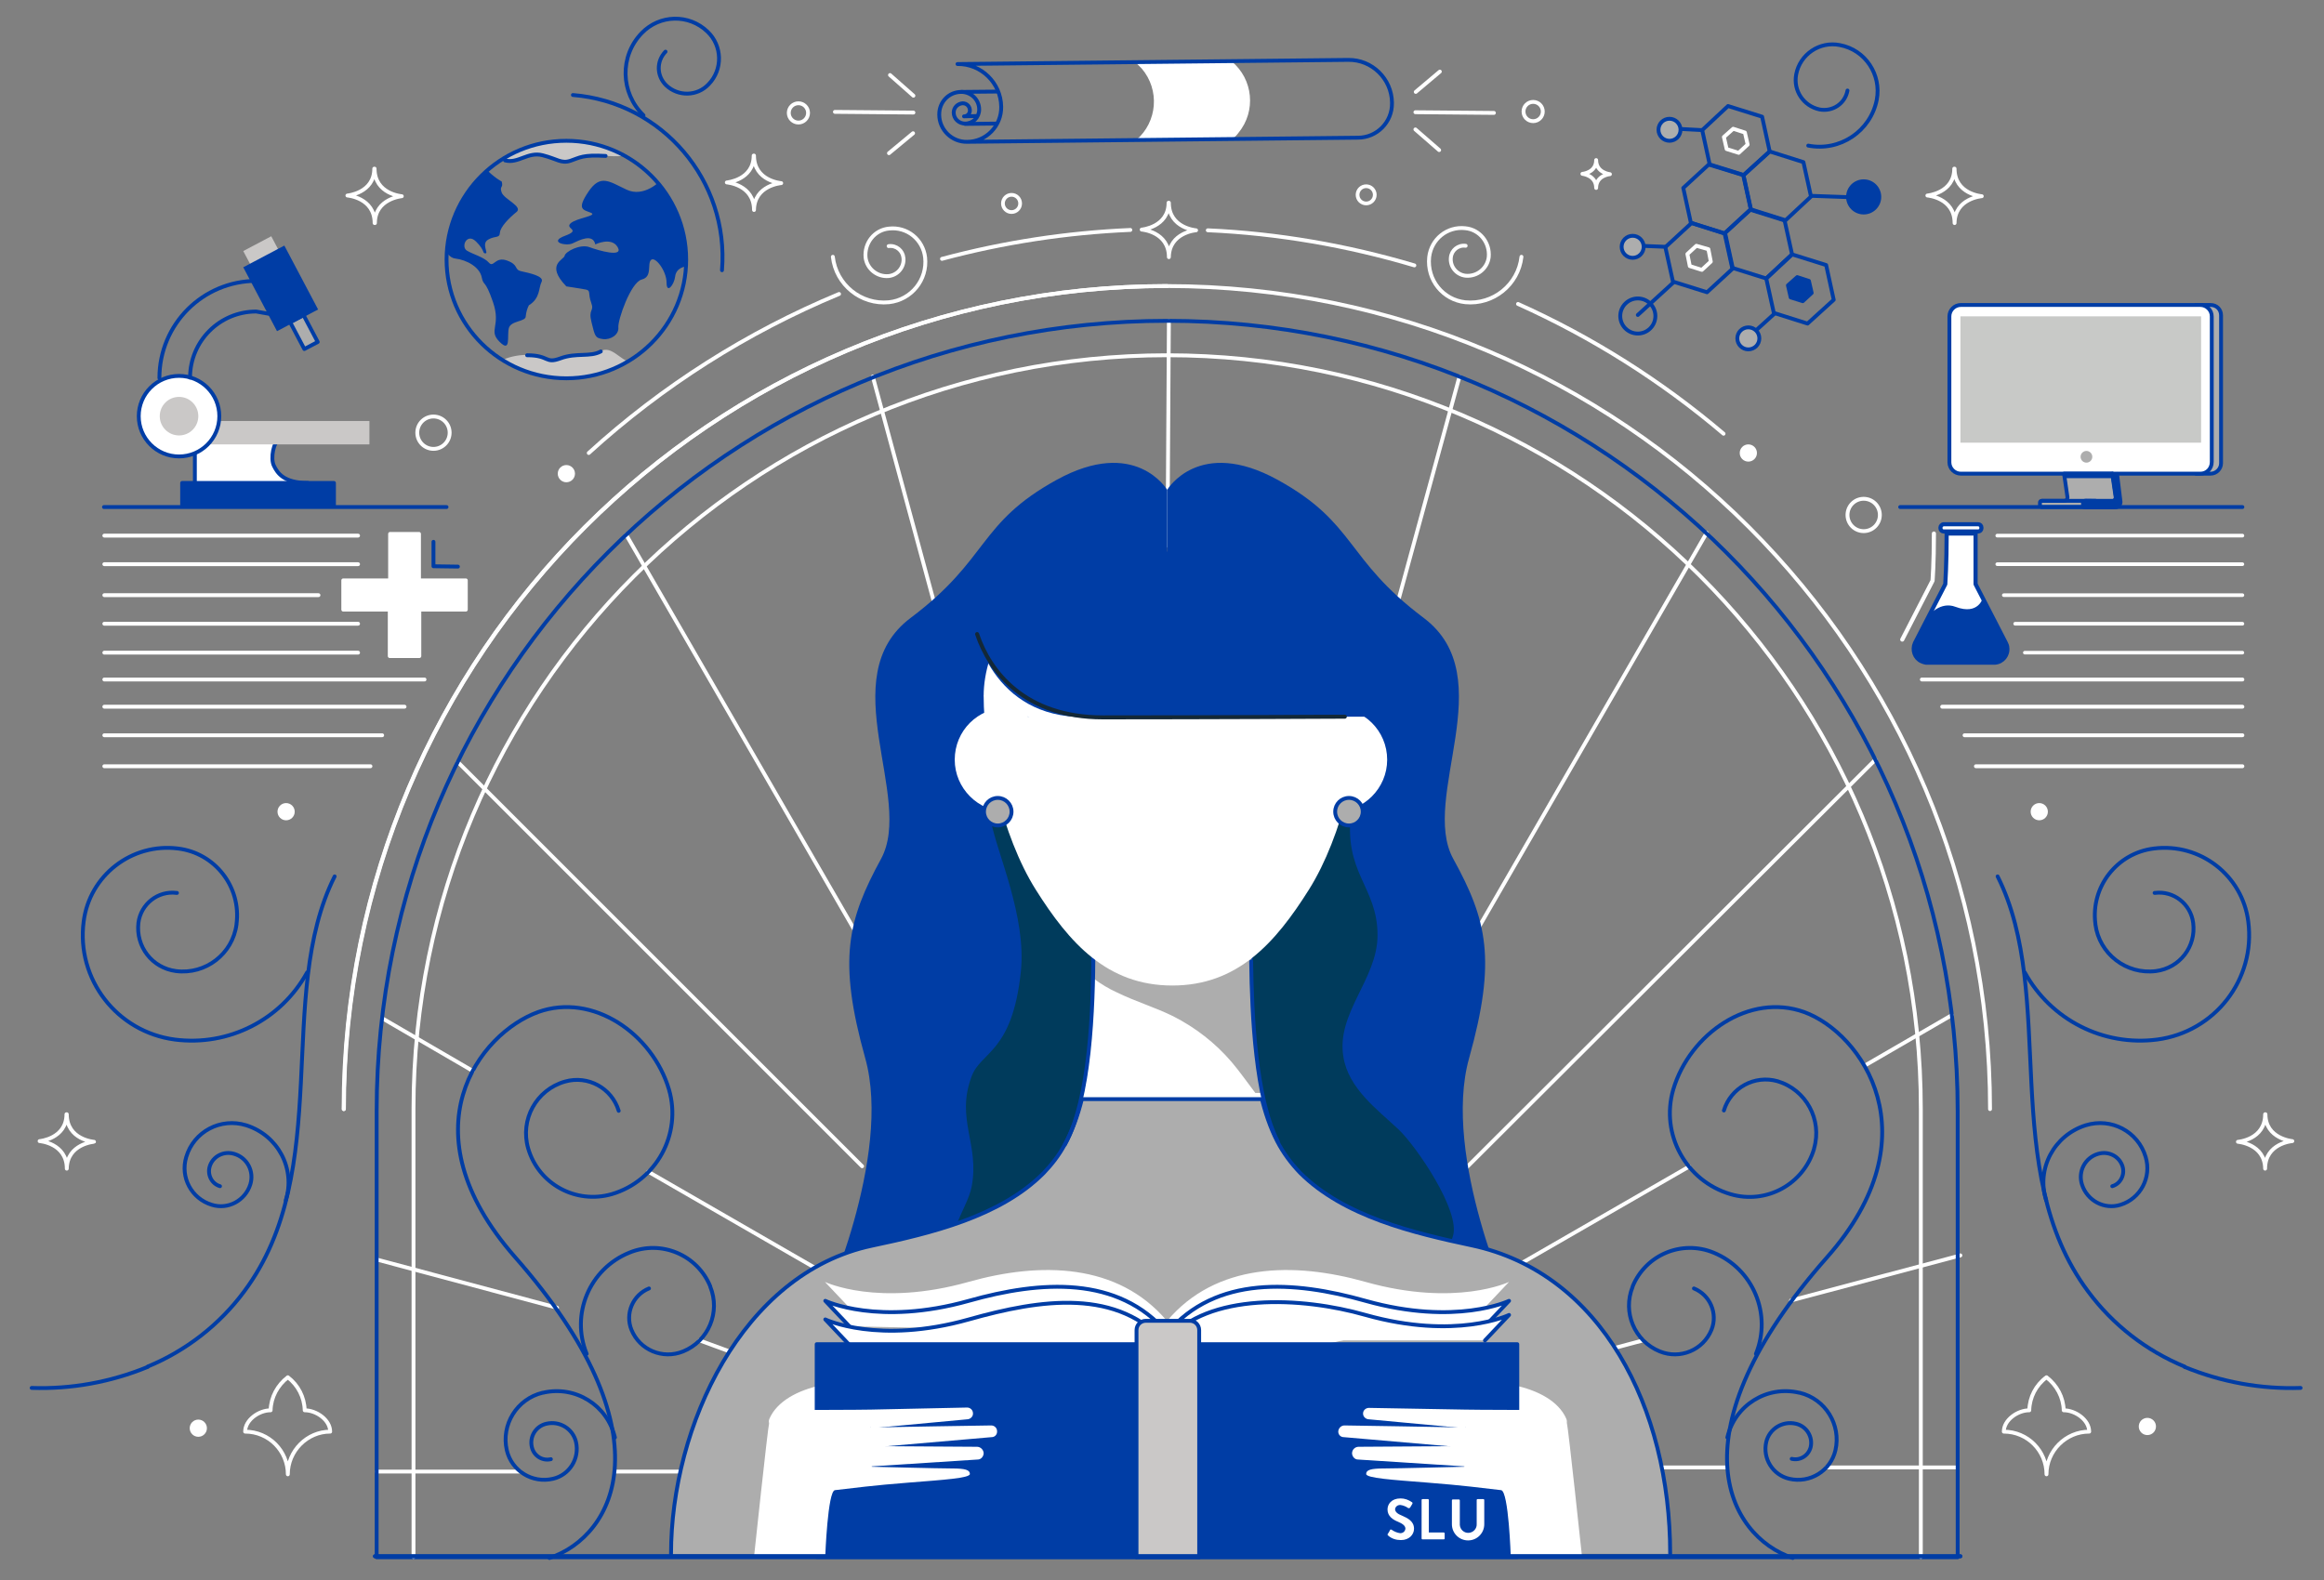 <?xml version="1.0" encoding="utf-8"?>
<!-- Generator: Adobe Illustrator 23.1.0, SVG Export Plug-In . SVG Version: 6.00 Build 0)  -->
<svg version="1.1" id="Layer_1" xmlns="http://www.w3.org/2000/svg" xmlns:xlink="http://www.w3.org/1999/xlink" x="0px" y="0px"
	 viewBox="0 0 675 459" style="enable-background:new 0 0 675 459;" xml:space="preserve">
<rect x="0" y="0" width="675" height="459" fill="#808080" stroke="none"/>
<style type="text/css">
	.st0{fill:none;stroke:#FFFFFF;stroke-width:1.12;stroke-linecap:round;stroke-linejoin:round;}
	.st1{fill:none;stroke:#003DA5;stroke-width:1.12;stroke-linecap:round;stroke-linejoin:round;}
	.st2{fill:#003DA5;}
	.st3{fill:#003B5C;}
	.st4{fill:#ADADAD;stroke:#003DA5;stroke-width:1.12;stroke-linecap:round;stroke-linejoin:round;}
	.st5{fill:#FFFFFF;}
	.st6{fill:#ADADAD;}
	.st7{fill:none;stroke:#132837;stroke-width:1.16;stroke-linecap:round;stroke-linejoin:round;}
	.st8{clip-path:url(#SVGID_2_);}
	.st9{fill:#CAC8C7;}
	.st10{fill:#8DC449;}
	.st11{fill:none;stroke:#FFFFFF;stroke-width:1.08;stroke-miterlimit:10;}
	.st12{fill:#FFFFFF;stroke:#003DA5;stroke-width:1.12;stroke-linecap:round;stroke-linejoin:round;}
	.st13{fill:#003DA5;stroke:#003DA5;stroke-width:1.12;stroke-linecap:round;stroke-linejoin:round;}
	.st14{fill:#C8C9C7;}
	.st15{fill:none;stroke:#FFFFFF;stroke-width:1.06;stroke-linecap:round;stroke-linejoin:round;}
	.st16{fill:none;stroke:#FFFFFF;stroke-width:1.05;stroke-linecap:round;stroke-linejoin:round;}
	.st17{fill:none;stroke:#FFFFFF;stroke-width:1.03;stroke-linecap:round;stroke-linejoin:round;}
	.st18{fill:#FFFFFF;stroke:#003DA5;stroke-width:1.2;stroke-linecap:round;stroke-linejoin:round;}
	.st19{fill:none;stroke:#FFFFFF;stroke-width:1.2;stroke-linecap:round;stroke-linejoin:round;}
	.st20{fill:#CAC8C7;stroke:#003DA5;stroke-width:1.12;stroke-linecap:round;stroke-linejoin:round;}
</style>
<title>20.024 Whole Person Website Art</title>
<line class="st0" x1="339.1" y1="158.5" x2="339.5" y2="93.2"/>
<line class="st0" x1="253.5" y1="109.4" x2="275.3" y2="189.8"/>
<line class="st0" x1="181.9" y1="155.4" x2="260.8" y2="292"/>
<line class="st0" x1="133" y1="221.4" x2="250.4" y2="338.8"/>
<line class="st0" x1="188.3" y1="340.4" x2="246.4" y2="373.9"/>
<line class="st0" x1="111" y1="295.8" x2="137.3" y2="311.1"/>
<line class="st0" x1="109.8" y1="366" x2="161.8" y2="379.9"/>
<line class="st0" x1="178.7" y1="427.5" x2="208.8" y2="427.5"/>
<line class="st0" x1="109.4" y1="427.5" x2="151" y2="427.5"/>
<line class="st0" x1="501.4" y1="426.3" x2="473" y2="426.3"/>
<line class="st0" x1="568.6" y1="426.3" x2="530.5" y2="426.3"/>
<line class="st0" x1="477.2" y1="389.4" x2="459.1" y2="394.2"/>
<line class="st0" x1="569.4" y1="364.7" x2="520.2" y2="377.8"/>
<line class="st0" x1="490.6" y1="338.9" x2="432.3" y2="372.5"/>
<line class="st0" x1="566.9" y1="294.9" x2="541.9" y2="309.4"/>
<line class="st0" x1="544.7" y1="220.7" x2="416.1" y2="349"/>
<line class="st0" x1="495.7" y1="154.8" x2="416.1" y2="292.6"/>
<line class="st0" x1="423.9" y1="109.4" x2="400.4" y2="195.4"/>
<line class="st0" x1="203.2" y1="389.4" x2="219.5" y2="395.4"/>
<path class="st1" d="M339,93.2L339,93.2c126.8,0,229.6,102.8,229.6,229.6v129.6l0,0H109.4l0,0V322.7
	C109.4,195.9,212.2,93.2,339,93.2C339,93.2,339,93.2,339,93.2z"/>
<path class="st0" d="M557.9,452.3V322.1c0-120.9-98-218.9-218.9-218.9l0,0c-120.9,0-218.9,98-218.9,218.9v130.2"/>
<path class="st1" d="M159.6,452.6c19.1-6.4,34.9-36.4-10-87.4c-32.4-36.9-10.2-65.1,6.7-71.2c15.9-5.7,33.2,6.3,38,22.5
	c3.8,13-3.7,26.6-16.6,30.4c0,0,0,0,0,0c-10.4,3-21.3-2.9-24.3-13.3c0,0,0,0,0,0c-2.4-8.3,2.3-17,10.7-19.4c0,0,0,0,0,0
	c6.7-1.9,13.6,1.9,15.6,8.5"/>
<path class="st1" d="M170.4,393.3c-4.7-11.5,0.8-24.7,12.4-29.4c9.2-3.8,19.7,0.6,23.5,9.8c0,0,0,0,0,0.1c3,7.4-0.5,15.8-7.9,18.8
	c0,0,0,0,0,0c-5.9,2.4-12.6-0.4-15-6.3c0,0,0,0,0,0c-1.9-4.7,0.4-10.1,5.1-12"/>
<path class="st1" d="M178.6,417.6c-2.2-9.4-11.5-15.2-20.9-13c0,0-0.1,0-0.1,0c-7.5,1.8-12.1,9.3-10.4,16.7c0,0,0,0,0,0
	c1.4,6,7.4,9.7,13.4,8.3c4.8-1.1,7.8-5.9,6.7-10.7c-0.9-3.8-4.7-6.2-8.6-5.3c0,0,0,0,0,0c-3.1,0.7-5,3.8-4.2,6.9c0,0,0,0,0,0
	c0.6,2.4,3,4,5.5,3.4c0,0,0,0,0,0"/>
<path class="st1" d="M520.7,452.6c-19.1-6.4-35-36.5,10-87.4c31.1-35.2,10.1-65.1-6.7-71.2c-15.9-5.7-33.2,6.3-38,22.5
	c-3.8,13,3.7,26.6,16.6,30.4c0,0,0,0,0,0c10.4,3.1,21.3-2.9,24.3-13.2c0,0,0,0,0-0.1c2.4-8.3-2.3-17-10.6-19.5c0,0,0,0,0,0
	c-6.7-1.9-13.6,1.9-15.6,8.5"/>
<path class="st1" d="M510,393.3c4.7-11.5-0.8-24.7-12.3-29.4c-9.2-3.8-19.7,0.6-23.5,9.8c0,0,0,0,0,0.1c-3,7.4,0.5,15.8,7.9,18.8
	c0,0,0,0,0,0c5.9,2.4,12.6-0.4,15-6.3c1.9-4.7-0.4-10.1-5.1-12"/>
<path class="st1" d="M501.7,417.6c2.2-9.4,11.5-15.2,20.9-13c0,0,0.1,0,0.1,0c7.5,1.8,12.1,9.3,10.4,16.7c0,0,0,0,0,0
	c-1.4,6-7.4,9.7-13.4,8.3c-4.8-1.1-7.8-5.9-6.7-10.7c0.9-3.8,4.7-6.2,8.6-5.3c3.1,0.7,5,3.8,4.3,6.8c0,0,0,0,0,0
	c-0.6,2.4-3,4-5.5,3.4c0,0,0,0,0,0"/>
<path class="st2" d="M339,142.3c0,0-9.2-15.5-32.1-2.9s-19.5,22.9-42.4,40.1s1.1,52.2-8.6,70s-12.6,29.3-4.6,57.9
	s-12.6,73.4-12.6,73.4l100.3-1.8V142.3z"/>
<path class="st2" d="M339,142.3c0,0,9.2-15.5,32.1-2.9s19.5,22.9,42.4,40.1s-1.2,52.2,8.6,70s12.6,29.3,4.6,57.9
	s12.6,73.4,12.6,73.4L339,379.1V142.3z"/>
<path class="st3" d="M303.7,184.3c-13.4,16.8-19.4,34.2-15.9,54.1c1.7,9.3,10.4,27.8,8.7,43.9c-2.5,23.6-11.6,23.1-14.3,30.4
	c-4.7,12.6,2.4,19.6,0,32.1c-1.3,6.7-9.7,16.4-2.2,19.8c8.3,3.7,19.6-5.8,28.4-5.6c29.9,0.8,86.3-27.8,82.1,1.8
	c-1.3,9.1,20.5,32.6,31.5-1.7c2.3-7.2-10.7-26.2-15.8-31c-6.3-5.9-14.5-11.9-16-21c-2.2-12.8,9.9-22.6,9.9-35.4
	c0-14.4-10.1-17.9-7.6-36.4s-5.3-32.3-14.5-35.8S303.7,184.3,303.7,184.3z"/>
<path class="st4" d="M485.1,451.4c0-42.4-20-81.6-57.6-89.6c-16.9-3.6-37.2-8.4-49.9-21.1c-2.6-2.7-4.9-5.8-6.6-9.1
	c-8.3-16.1-7.7-39.6-7.7-59h-45.8c0,19.8,0.6,43.9-8.3,60c-1.6,3-3.7,5.7-6.1,8.2c-12.6,12.7-32.9,17.5-49.9,21.1
	c-37.6,8-58.3,52.4-58.3,89.6"/>
<path class="st5" d="M277.3,220.7c0,8.3,6.8,15.1,15.1,15.1c0,0,0,0,0,0v-30.2C284,205.6,277.3,212.3,277.3,220.7
	C277.3,220.7,277.3,220.7,277.3,220.7z"/>
<path class="st5" d="M402.9,220.7c0,8.3-6.8,15.1-15.1,15.1v-30.2C396.1,205.6,402.9,212.3,402.9,220.7z"/>
<path class="st5" d="M366.6,319.3h-52.3c2.5-10.3,3.1-22,3.3-33.2c0-1,0-2,0-3c0-3.6,0-7.2,0-10.6h45.8c0,3.1,0,6.3,0,9.5v2.5
	c0,0.7,0,1.4,0,2c0,0.1,0,0.3,0,0.5c0,1.7,0,3.4,0.1,5.1v0.1c0,0.8,0,1.6,0.1,2.5s0.1,1.7,0.1,2.5s0.1,1.6,0.1,2.5l0.1,1
	c0.1,1.4,0.2,2.8,0.4,4.2l0,0c0.3,2.5,0.6,5,1,7.4c0.1,0.8,0.3,1.6,0.4,2.4C365.9,316.2,366.3,317.7,366.6,319.3z"/>
<path class="st6" d="M366.6,317.5h-2c-2.3-3-4.5-6.2-6.9-9c-4.7-5.5-10.5-10-17-13.3c-5.3-2.6-11-4.3-16.3-6.9
	c-2.4-1.1-4.6-2.4-6.7-4v-3c0-3.6,0-7.2,0-10.6h45.8c0,3.1,0,6.3,0,9.5v2.5c0,0.7,0,1.4,0,2c0,0.1,0,0.3,0,0.5c0,1.7,0,3.4,0.1,5.1
	v0.1c0,0.8,0,1.7,0.1,2.5s0.1,1.7,0.1,2.5s0.1,1.6,0.1,2.5l0.1,1c0.1,1.4,0.2,2.8,0.4,4.2l0,0c0.2,2.5,0.5,5,1,7.4
	c0.1,0.8,0.3,1.6,0.4,2.4C365.9,314.4,366.3,316,366.6,317.5z"/>
<path class="st1" d="M317.6,275.8c-0.1,17.3-0.9,43.3-8.3,56.7"/>
<path class="st1" d="M371.1,331.5c-6.4-12.4-7.5-36.3-7.7-52.2"/>
<path class="st5" d="M395.3,202.2c0,16-5.3,40.6-15.1,56.2s-20.8,27.9-39.7,27.9s-29.9-12.3-39.7-27.9s-15.1-40.2-15.1-56.2
	l54.8-37.4L395.3,202.2z"/>
<polygon class="st2" points="384.8,167.5 298.5,163.3 298.5,208.2 399.2,208.2 "/>
<path class="st5" d="M285.7,202.2c0-14.1,9.9-29.6,22-36.4c15,0.5,27.6,0,27.6,0l1.4,60.2L285.7,202.2z"/>
<path class="st2" d="M282.1,175.1c0,9.9,6.9,33.2,32.5,33.2s66.2-0.2,66.2-0.2l-50.5-57.8L282.1,175.1z"/>
<circle class="st4" cx="289.8" cy="235.8" r="4"/>
<circle class="st4" cx="391.8" cy="235.8" r="4"/>
<path class="st7" d="M283.8,184.2c3.6,10.8,13.8,24.2,36.5,24.2c30,0,70.3-0.2,70.3-0.2"/>
<line class="st1" x1="366.6" y1="319.3" x2="314.3" y2="319.3"/>
<path class="st0" d="M578,322.2c0-132-107-239.1-239.1-239.1l0,0c-132,0-239.1,107-239.1,239.1"/>
<path class="st0" d="M339,83.1c-132,0-239.1,107-239.1,239.1"/>
<path class="st0" d="M243.7,85.4c-26.7,11.1-51.3,26.7-72.7,46.2"/>
<path class="st0" d="M328.3,66.8c-18.5,0.8-36.8,3.6-54.7,8.4"/>
<path class="st0" d="M410.8,77.1c-19.5-5.8-39.7-9.3-60-10.2"/>
<path class="st0" d="M500.6,126c-18-15.3-38.1-28-59.7-37.7"/>
<path class="st0" d="M83.6,428.3c0-6.8-5.5-12.4-12.4-12.4c0,0,0,0,0,0l0,0c0-3.4,4-6.2,7.4-6.2c0.1-3.8,2-7.3,5-9.6
	c3,2.3,4.8,5.8,4.9,9.6l0,0c3.4,0,7.4,2.8,7.4,6.2l0,0C89.2,415.9,83.6,421.5,83.6,428.3L83.6,428.3"/>
<path class="st0" d="M241.9,74.6c0.9,8.1,8.2,14,16.3,13.2c6.5-0.7,11.2-6.5,10.5-13c0,0,0,0,0,0c-0.6-5.2-5.2-9-10.5-8.4
	c-4.2,0.4-7.2,4.2-6.8,8.4c0.4,3.3,3.4,5.7,6.7,5.4c2.7-0.3,4.6-2.7,4.3-5.3c0,0,0,0,0,0c-0.2-2.1-2.1-3.7-4.3-3.4"/>
<path class="st0" d="M441.9,74.6c-0.9,8.1-8.2,14-16.3,13.2c-6.5-0.7-11.2-6.5-10.5-13.1c0,0,0,0,0,0c0.6-5.2,5.2-9,10.5-8.4
	c4.2,0.4,7.2,4.2,6.8,8.4c-0.4,3.3-3.4,5.7-6.7,5.4c-2.7-0.3-4.6-2.7-4.3-5.3c0,0,0,0,0,0c0.2-2.1,2.1-3.7,4.3-3.4"/>
<circle class="st0" cx="125.9" cy="125.7" r="4.7"/>
<circle class="st0" cx="541.3" cy="149.6" r="4.7"/>
<g>
	<defs>
		<ellipse id="SVGID_1_" cx="164.5" cy="75.4" rx="34.8" ry="34.5"/>
	</defs>
	<clipPath id="SVGID_2_">
		<use xlink:href="#SVGID_1_"  style="overflow:visible;"/>
	</clipPath>
	<g class="st8">
		<path class="st9" d="M143,106.4c0,0,3.5-3.3,10.1-3.3s5.1,2.6,9.7,0.9s8.6-0.3,11.7-2s5.7,2.7,8.6,3.2s5,2.6,3.5,3.6
			s-7.9,5.4-13.8,4.2s-15.3-1.3-18.7,0.1s-5.9-0.5-7.9-2.2s-5.8,1-5.3-1.7S143,106.4,143,106.4z"/>
		<path class="st9" d="M143.5,42.6c-0.7,0.4-0.9,1.4-0.5,2.1c0.1,0.2,0.3,0.4,0.5,0.5c1,0.6,2.1,1.1,3.3,1.4c3.8,1,6.6-2.6,10.9-1.5
			s5.4,2.5,8.1,1.6s3.5-1.8,10.2-1.4s12-0.5,9-2.6s-17.2-8.7-24.9-6C152.7,39.4,152.9,36.8,143.5,42.6z"/>
		<path class="st2" d="M124.9,53.6c0,0-3.3,11.6,0,13s3.9,8.1,7.3,8.5s7.1,2.5,7.7,5.4s0.9,0.3,3.3,7.3s-1.5,8.1,1.9,11.5
			s2.1-1.8,2.7-4s4.9-1.8,4.9-3.4c0.1-1.1,0.4-2.2,0.9-3.2c3.4-2.1,2.8-5.1,3.7-6.8s-3.7-2.6-5.9-3.1s-0.6-1.8-4.1-3.1
			s-3.9,2.2-5.3,0.6s-4.6-2.4-6.4-3.5s0-5.3,2.7-2.6s1.7,3.4,2.7,3.4s-1.3-2.8,0.8-4s3.3-0.3,3.4-2s2.8-4.4,4.8-6s-3.6-3.7-4.3-5.7
			s0.6-1.2,0-3.2c0,0-1.9-0.8-5.3-4.3s-3.8-1.3-6-3.7s-6.8,1.9-9.5,0s-6.4,1.8-6.8,3.7S121.5,53.8,124.9,53.6z"/>
		<path class="st2" d="M191.8,52.5c0,0-4.7,5-9.8,2.6s-7.6-4.6-11.1,0.6s-1.5,5.2,0.7,6.1s-4.2,1.5-5.9,3.1s3.3,1.8-1.6,3.6
			s0.3,3.1,2.2,2.2s5.9-3,6.6,0.3c0,0,4.7-2.3,6.5,0.8s-5.5,1-8.2,0s-7,1.3-7.2,2.5s-5.7,2.5,0.5,8.9c0,0,4,0.6,5.6,0.9
			s0.6,1.1,1.6,3.8s-0.9,1.7,0.1,5.7s1,4.6,3.3,4.9s4.7-1.3,4.5-3.4s3.6-13.1,6.8-13.9s1.5-4.6,2.7-5.7s4.5,3.2,4.5,6.6
			s2.2,0.7,2.5-1.8s2.9-3.1,4.1-2.9s1.5,4.5,4.9,7s3.4-3.2,7.8-2.4s4.6-3.3,5.2-6.6s-0.8-12.3-1-13.3l0,0c-0.2-0.5,0.1-1.1,0.6-1.3
			c1.1-0.5,2.5-1.9-0.2-5.5c-3.9-5.1-12-7.1-17.8-4.4S191.8,52.5,191.8,52.5z"/>
		<path class="st10" d="M211.6,94.5c-0.2-2.4-3.1-1.5-4-3.4s-2.7-0.6-2.8,0.9s-1.8-1.8-4.1,2.5c0,0-2.4-0.7-1.9,2.2s0.4,3.2,2.5,3.1
			s3.1,0.6,6.1,0.7S211.9,97.6,211.6,94.5z"/>
	</g>
</g>
<ellipse class="st1" cx="164.5" cy="75.4" rx="34.8" ry="34.5"/>
<path class="st1" d="M153.1,103.2c6.6,0,5.1,2.6,9.7,0.9s8.6-0.3,11.7-2"/>
<path class="st1" d="M146.7,46.6c3.8,1,6.6-2.6,10.9-1.5s5.4,2.5,8.1,1.6s3.5-1.8,10.2-1.4"/>
<path class="st1" d="M166.4,27.6c26,2.1,45.4,24.9,43.3,50.9c0,0,0,0,0,0"/>
<circle class="st5" cx="164.5" cy="137.6" r="2.5"/>
<circle class="st5" cx="83.1" cy="235.8" r="2.5"/>
<circle class="st5" cx="57.6" cy="414.9" r="2.5"/>
<circle class="st5" cx="623.7" cy="414.4" r="2.5"/>
<circle class="st5" cx="592.3" cy="235.8" r="2.5"/>
<circle class="st11" cx="396.8" cy="56.6" r="2.5"/>
<circle class="st11" cx="293.8" cy="59.1" r="2.5"/>
<circle class="st5" cx="507.8" cy="131.6" r="2.5"/>
<line class="st1" x1="30.2" y1="147.3" x2="129.7" y2="147.3"/>
<path class="st12" d="M56.6,140.5v-12.3l24.4-0.2c-1.4,0-2.6,5.2-1.4,7.4c1,2,2.8,4.9,9.8,4.9"/>
<rect x="52.9" y="140.3" class="st13" width="44.1" height="6.8"/>
<rect x="44.3" y="122.3" class="st9" width="63" height="6.8"/>
<circle class="st12" cx="52" cy="120.9" r="11.7"/>
<rect x="86.1" y="92.1" transform="matrix(0.884 -0.467 0.467 0.884 -34.84 52.413)" class="st4" width="4.4" height="8.8"/>
<rect x="71.3" y="70.5" transform="matrix(0.884 -0.467 0.467 0.884 -25.299 43.904)" class="st9" width="9.2" height="4.9"/>
<rect x="74.8" y="73.3" transform="matrix(0.884 -0.467 0.467 0.884 -29.702 47.779)" class="st2" width="13.5" height="21"/>
<circle class="st9" cx="52" cy="120.9" r="5.6"/>
<path class="st1" d="M55.2,109.7c0-10.6,8.6-19.2,19.2-19.2l5.1,0.9l-5-9.8c-15.6,0-28.2,12.6-28.2,28.2"/>
<path class="st1" d="M186.9,33.5c-6.7-6.5-7-17.2-0.5-23.9c0,0,0,0,0,0c5.2-5.4,13.7-5.6,19.1-0.4c4.3,4.1,4.5,11,0.3,15.3
	c-3.3,3.5-8.8,3.6-12.3,0.3c0,0,0,0,0,0c-2.8-2.7-2.9-7-0.2-9.8"/>
<path class="st0" d="M567.7,64.8c0-7.4-7.9-8-7.9-8s7.8-0.7,7.8-7.8h0.1c0,7.4,7.9,8,7.9,8S567.8,57.6,567.7,64.8"/>
<path class="st0" d="M108.8,64.8c0-7.4-7.9-8-7.9-8s7.8-0.7,7.8-7.8h0.1c0,7.4,7.9,8,7.9,8s-7.8,0.7-7.8,7.8"/>
<path class="st0" d="M219,61c0-7.4-7.9-8-7.9-8s7.8-0.7,7.8-7.8h0.1c0,7.4,7.9,8,7.9,8S219.1,53.8,219,61"/>
<path class="st0" d="M594.4,428.3c0-6.8-5.5-12.4-12.4-12.4c0,0,0,0,0,0l0,0c0-3.4,4-6.2,7.4-6.2l0,0c0.1-3.8,1.9-7.3,5-9.6
	c3,2.3,4.9,5.8,5,9.6c3.4,0,7.4,2.8,7.4,6.2l0,0C600,415.9,594.4,421.5,594.4,428.3"/>
<path class="st0" d="M463.6,54.6c0-3.7-4-4.1-4-4.1s4-0.3,4-4l0,0c0,3.7,4,4.1,4,4.1S463.6,50.9,463.6,54.6"/>
<path class="st4" d="M642.1,137.6h-4.3l0,0V88.6l0,0h4.3c1.7,0,3,1.3,3,3v43C645.1,136.2,643.7,137.6,642.1,137.6z"/>
<path class="st12" d="M639.1,137.6h-69.6c-1.8,0-3.3-1.5-3.3-3.3V91.9c0-1.8,1.5-3.3,3.3-3.3h69.6c1.8,0,3.3,1.5,3.3,3.3v42.3
	C642.4,136.1,641,137.6,639.1,137.6z"/>
<rect x="569.4" y="91.9" class="st14" width="69.9" height="36.7"/>
<path class="st4" d="M605.7,145.5v1.8H593c-0.3,0-0.5-0.2-0.5-0.5V146c0-0.3,0.2-0.5,0.5-0.5h6.5c0.6,0,1-0.4,1-1l-1-6.9h14l1,6.9
	c0,0.6-0.4,1-0.9,1.1c0,0-0.1,0-0.1,0L605.7,145.5z"/>
<path class="st13" d="M613.6,137.6l1,6.9c0,0.6-0.4,1-1,1h-8.1c-0.3,0-0.5,0.2-0.5,0.5v0.9c0,0.3,0.2,0.5,0.5,0.5h8.8
	c0.9,0,1.6-0.7,1.6-1.6c0,0,0,0,0,0l-1-8.1"/>
<polygon class="st2" points="599.7,138.9 613.8,138.9 613.8,137.6 599.6,137.6 "/>
<circle class="st6" cx="606" cy="132.7" r="1.7"/>
<line class="st1" x1="593" y1="145.5" x2="608.7" y2="145.5"/>
<path class="st5" d="M357.9,40.4l-27.9,0.3l0,0c6.2-5.3,6.9-14.6,1.6-20.8c-0.6-0.6-1.2-1.2-1.8-1.8l0,0l27.9-0.3l0,0
	c6.3,5.2,7.2,14.5,2,20.8C359.2,39.3,358.6,39.9,357.9,40.4L357.9,40.4z"/>
<path class="st1" d="M280.9,41.2l113.5-1.2c5.5,0,10-4.5,9.9-10.1c0,0,0-0.1,0-0.1c-0.1-6.9-5.8-12.5-12.7-12.4c0,0,0,0,0,0
	l-113.5,1.2c6.9-0.1,12.6,5.5,12.7,12.4C290.9,36.6,286.4,41.2,280.9,41.2c-4.4,0.1-8.1-3.5-8.1-7.9c0,0,0-0.1,0-0.1
	c0-3.6,2.8-6.5,6.4-6.5c0,0,0,0,0,0c2.8,0,5.2,2.2,5.2,5.1c0,0,0,0,0,0c0,2.3-1.8,4.1-4.1,4.1c0,0,0,0,0,0c-1.8,0-3.3-1.4-3.3-3.2
	c0,0,0,0,0,0c0-1.5,1.2-2.6,2.6-2.7c1.2,0,2.1,0.9,2.1,2.1c0,0.9-0.7,1.7-1.7,1.7l3.9-0.1"/>
<line class="st1" x1="279.2" y1="26.7" x2="289.6" y2="26.6"/>
<line class="st1" x1="280.3" y1="36" x2="289.3" y2="35.9"/>
<circle class="st0" cx="231.9" cy="32.8" r="2.8"/>
<circle class="st0" cx="445.3" cy="32.4" r="2.8"/>
<line class="st0" x1="411.1" y1="32.6" x2="433.9" y2="32.8"/>
<line class="st0" x1="411.1" y1="37.6" x2="418" y2="43.6"/>
<line class="st0" x1="411.2" y1="26.7" x2="418.2" y2="20.8"/>
<line class="st0" x1="265.3" y1="32.7" x2="242.5" y2="32.5"/>
<line class="st0" x1="265.3" y1="27.8" x2="258.5" y2="21.8"/>
<line class="st0" x1="265.2" y1="38.7" x2="258.2" y2="44.5"/>
<polygon class="st1" points="506.4,50.9 514,44 511.8,33.9 501.9,30.8 494.4,37.8 496.6,47.9 "/>
<polygon class="st0" points="505,44.4 507.6,42 506.8,38.5 503.4,37.4 500.7,39.8 501.5,43.3 "/>
<polygon class="st1" points="495.8,84.9 503.3,78 501.1,67.9 491.3,64.8 483.7,71.8 485.9,81.8 "/>
<polygon class="st0" points="494.3,78.4 496.9,76 496.2,72.4 492.7,71.4 490.1,73.8 490.8,77.3 "/>
<polygon class="st1" points="518.5,64.1 526,57.1 523.8,47.1 514,44 506.4,50.9 508.6,61 "/>
<polygon class="st1" points="500.9,67.8 508.5,60.8 506.3,50.8 496.4,47.7 488.9,54.6 491.1,64.7 "/>
<polygon class="st1" points="513,80.9 520.5,73.9 518.3,63.9 508.5,60.8 500.9,67.8 503.1,77.8 "/>
<polygon class="st1" points="525,94 532.6,87.1 530.4,77 520.5,73.9 513,80.9 515.2,90.9 "/>
<polygon class="st13" points="523.6,87.5 526.2,85.1 525.4,81.6 522,80.5 519.3,82.9 520.1,86.4 "/>
<line class="st1" x1="526.3" y1="56.9" x2="537.6" y2="57.3"/>
<circle class="st2" cx="541.3" cy="57.2" r="5.1"/>
<line class="st1" x1="494.4" y1="37.8" x2="486.9" y2="37.4"/>
<circle class="st4" cx="484.9" cy="37.7" r="3.2"/>
<line class="st1" x1="483.8" y1="71.7" x2="476.3" y2="71.4"/>
<circle class="st4" cx="474.2" cy="71.7" r="3.2"/>
<line class="st1" x1="486" y1="82.1" x2="475.7" y2="91.5"/>
<circle class="st1" cx="475.7" cy="91.8" r="5.1"/>
<line class="st1" x1="515.3" y1="91.2" x2="508.9" y2="97"/>
<circle class="st4" cx="507.8" cy="98.3" r="3.2"/>
<rect x="113.3" y="155.1" class="st5" width="8.5" height="35.5"/>
<rect x="99.7" y="168.6" class="st5" width="35.5" height="8.5"/>
<polygon class="st0" points="113.3,168.6 113.3,155.1 121.7,155.1 121.7,168.6 135.3,168.6 135.3,177.1 121.8,177.1 121.8,190.6 
	113.2,190.6 113.2,177.1 99.7,177.1 99.7,168.6 "/>
<line class="st0" x1="104" y1="155.6" x2="30.3" y2="155.6"/>
<line class="st0" x1="104" y1="163.9" x2="30.3" y2="163.9"/>
<line class="st0" x1="92.5" y1="172.9" x2="30.3" y2="172.9"/>
<line class="st0" x1="117.5" y1="205.3" x2="30.3" y2="205.3"/>
<line class="st0" x1="111" y1="213.6" x2="30.3" y2="213.6"/>
<line class="st0" x1="107.6" y1="222.6" x2="30.3" y2="222.6"/>
<line class="st0" x1="104" y1="181.2" x2="30.3" y2="181.2"/>
<line class="st0" x1="104" y1="189.6" x2="30.3" y2="189.6"/>
<line class="st0" x1="123.3" y1="197.4" x2="30.3" y2="197.4"/>
<line class="st1" x1="651.3" y1="147.3" x2="551.9" y2="147.3"/>
<line class="st15" x1="580.1" y1="155.6" x2="651.3" y2="155.6"/>
<line class="st16" x1="580.1" y1="163.9" x2="651.3" y2="163.9"/>
<line class="st16" x1="582" y1="172.9" x2="651.3" y2="172.9"/>
<line class="st0" x1="564.1" y1="205.3" x2="651.3" y2="205.3"/>
<line class="st0" x1="570.6" y1="213.6" x2="651.3" y2="213.6"/>
<line class="st0" x1="573.9" y1="222.6" x2="651.3" y2="222.6"/>
<line class="st15" x1="585.3" y1="181.2" x2="651.3" y2="181.2"/>
<line class="st17" x1="588.1" y1="189.6" x2="651.3" y2="189.6"/>
<line class="st0" x1="558.2" y1="197.4" x2="651.3" y2="197.4"/>
<polyline class="st1" points="125.9,157.4 125.9,164.5 133,164.6 "/>
<path class="st18" d="M573.8,155h-8.4c0,8.8-0.4,14.7-0.4,14.7l-8.8,17.1c-0.9,2-0.1,4.4,1.9,5.3c0.4,0.2,0.8,0.3,1.3,0.4h20.1
	c2.2-0.2,3.8-2.2,3.5-4.4c0-0.4-0.2-0.9-0.4-1.3l-8.8-17.1V155z"/>
<path class="st18" d="M564.6,152.3h9.9c0.6,0,1,0.4,1,1v0.1c0,0.6-0.4,1-1,1h-9.9c-0.6,0-1-0.4-1-1v-0.1
	C563.6,152.8,564,152.3,564.6,152.3z"/>
<path class="st2" d="M582.6,186.7c0.9,2,0.1,4.4-1.9,5.3c-0.4,0.2-0.8,0.3-1.3,0.4h-20.1c-2.2-0.2-3.8-2.2-3.5-4.4
	c0-0.4,0.2-0.9,0.4-1.3l4.1-8c0,0,3.3-4.1,7.7-2.4c6.7,2.5,7.9-2.6,7.9-2.6"/>
<path class="st19" d="M561.7,155c0,8.8-0.4,13.7-0.4,13.7l-8.8,17.1"/>
<path class="st5" d="M424.5,403c0.5,1.1,2,1.6,3.8,1.5c3-0.1,7,0.2,8.8,1.2c2.5,1.5,4.2,2.2,3.8,2.9c-0.6,0.6-1.3,1.1-2.1,1.5
	c0,0,18.4,7.2,16.1,2c-2.2-5-8.1-8.2-15.2-9.7c-4.5-0.9-9.1-1.3-13.6-1.2C424.9,401.3,424,402.1,424.5,403L424.5,403z"/>
<path class="st5" d="M254,403c-0.5,1.1-2,1.6-3.9,1.5c-3-0.1-7,0.2-8.8,1.2c-2.5,1.5-4.2,2.2-3.8,2.9c0.6,0.6,1.3,1.1,2.1,1.5
	c0,0-18.4,7.2-16.1,2c2.2-5,8.1-8.2,15.1-9.7c4.5-0.9,9.1-1.3,13.6-1.2C253.5,401.3,254.4,402.1,254,403L254,403z"/>
<path class="st5" d="M246.6,379.8l-7-7.4c0,0,15.4,7.4,41.7,0c20.9-5.9,43.4-5.5,57.6,11.3v17.5"/>
<path class="st12" d="M339,387.2c-14.2-16.7-36.7-15.2-57.6-9.3c-26.3,7.4-41.7,0-41.7,0l7,7.4"/>
<path class="st12" d="M339,390.7c-14.2-16.7-36.7-13.3-57.6-7.4c-26.3,7.4-41.7,0-41.7,0l7,7.4"/>
<rect x="237.2" y="390.5" class="st13" width="92.9" height="61.8"/>
<path class="st5" d="M431.3,379.8l7-7.4c0,0-15.4,7.4-41.7,0c-20.9-5.9-43.4-5.5-57.6,11.3v17.5"/>
<path class="st12" d="M339,387.2c14.2-16.7,36.7-15.2,57.6-9.3c26.3,7.4,41.7,0,41.7,0l-7,7.4"/>
<path class="st12" d="M339,389.4c11.9-14,39-12.7,57.6-7.4c26.3,7.4,41.7,0,41.7,0l-7,7.4"/>
<rect x="347.8" y="390.5" class="st13" width="92.9" height="61.8"/>
<path class="st20" d="M332.8,383.7h12.8c1.5,0,2.7,1.2,2.7,2.7v66l0,0h-18.2l0,0v-66C330.1,384.9,331.3,383.7,332.8,383.7z"/>
<path class="st5" d="M459.5,452.3c0,0-4-37.6-4.4-38.9c-0.8-2.5-3.5-3.8-13.1-3.8s-16.3-0.1-16.3-0.1l-0.4,16.6
	c0,0-19.5,0.5-23.3,0.5s-5.2,0.4-5.2,1.6s7.6,1.7,17.7,2.5c10.3,0.8,16.3,1.6,21.5,2.2c2.2,0.3,2.8,19.4,2.8,19.4H459.5z"/>
<path class="st5" d="M426,414.7c-9.4-0.2-29.4-0.5-35.5-0.6c-0.9,0-1.7,0.7-1.8,1.7c0,0,0,0.1,0,0.1l0,0c0,0.9,0.7,1.6,1.6,1.6
	l35.8,3.1l4.5-2.4L426,414.7z"/>
<path class="st5" d="M425.7,409.5l-28.1-0.5c-0.9,0-1.7,0.7-1.7,1.6c0,0,0,0.1,0,0.1l0,0c0,0.8,0.7,1.5,1.5,1.6l27.9,2.6l2.3-1.7
	L425.7,409.5z"/>
<path class="st5" d="M425.8,420.1l-31.2,0.2c-1,0-1.9,0.8-1.9,1.9c0,0,0,0.1,0,0.1l0,0c0.1,0.9,0.8,1.7,1.7,1.7l31,2l2.5-2
	L425.8,420.1z"/>
<path class="st5" d="M219,452.3c0,0,4-37.6,4.4-38.9c0.8-2.5,3.5-3.8,13.1-3.8s16.3-0.1,16.3-0.1l0.4,16.6c0,0,19.5,0.5,23.3,0.5
	s5.2,0.4,5.2,1.6s-7.6,1.7-17.7,2.5c-10.3,0.8-16.3,1.6-21.5,2.2c-2.1,0.3-2.8,19.1-2.8,19.1L219,452.3z"/>
<path class="st5" d="M252.4,414.7c9.4-0.2,29.4-0.5,35.5-0.6c0.9,0,1.7,0.7,1.7,1.7c0,0,0,0.1,0,0.1l0,0c0,0.9-0.7,1.6-1.6,1.6
	l-35.8,3.1l-4.5-2.4L252.4,414.7z"/>
<path class="st5" d="M252.8,409.5l28.1-0.6c0.9,0,1.7,0.7,1.7,1.7c0,0,0,0.1,0,0.1l0,0c0,0.8-0.7,1.5-1.5,1.6l-27.9,2.6l-2.3-1.7
	L252.8,409.5z"/>
<path class="st5" d="M252.6,420.1l31.2,0.2c1,0,1.9,0.9,1.9,1.9c0,0,0,0.1,0,0.1l0,0c-0.1,0.9-0.8,1.7-1.7,1.7l-31,2l-2.5-2
	L252.6,420.1z"/>
<path class="st5" d="M421.7,442.8c0,2.6,2.1,4.7,4.7,4.7c2.6,0,4.7-2.1,4.7-4.7v-7c0-0.2-0.1-0.3-0.3-0.3h-1.6
	c-0.2,0-0.3,0.1-0.3,0.3l0,0v6.9c0.1,1.3-0.9,2.5-2.3,2.6c-1.3,0.1-2.5-0.9-2.6-2.3c0-0.1,0-0.2,0-0.3v-6.8c0-0.2-0.1-0.3-0.3-0.3
	l0,0H422c-0.2,0-0.3,0.1-0.3,0.3V442.8z M412.9,446.9c0,0.2,0.1,0.3,0.3,0.3l0,0h6.1c0.2,0,0.3-0.1,0.3-0.3l0,0v-1.4
	c0-0.2-0.1-0.3-0.3-0.3l0,0h-4.3v-9.4c0-0.2-0.1-0.3-0.3-0.3h-1.5c-0.2,0-0.3,0.1-0.3,0.3l0,0V446.9z M403.2,446.1
	c1,0.9,2.3,1.3,3.7,1.3c2.4,0,3.8-1.6,3.8-3.3c0-2.2-1.9-3.1-3.5-3.8c-1.3-0.5-2-1.1-2-1.9c0.1-0.7,0.7-1.2,1.5-1.2
	c0.8,0.1,1.6,0.4,2.3,0.9c0.2,0.1,0.5,0,0.6-0.2l0.6-1c0.1-0.2,0.1-0.4-0.1-0.5c-1-0.7-2.1-1.1-3.3-1.1c-2.7,0-3.8,1.7-3.8,3.2
	c0,2,1.6,3,3.1,3.6c1.4,0.6,2.1,1.2,2.1,2c-0.1,0.8-0.7,1.3-1.5,1.3c0,0,0,0,0,0c-0.9-0.1-1.8-0.5-2.5-1c-0.2-0.1-0.4-0.1-0.5,0.1
	c0,0,0,0,0,0.1l-0.6,1C402.9,445.8,403,445.9,403.2,446.1"/>
<line class="st1" x1="569.4" y1="452.1" x2="108.9" y2="452.1"/>
<path class="st0" d="M339.5,74.7c0-7.4-7.9-8-7.9-8s7.8-0.7,7.8-7.8h0.1c0,7.4,7.9,8,7.9,8S339.6,67.5,339.5,74.7"/>
<path class="st1" d="M42.9,397c11.1-4.6,20.8-12.1,28-21.8c26.3-35.2,8.9-86,26.3-120.6"/>
<path class="st1" d="M9.2,403.2c11.5,0.4,23-1.7,33.7-6.1"/>
<path class="st1" d="M83,348.7c2.9-9.2-2.3-18.9-11.5-21.8c0,0,0,0,0,0c-7.4-2.3-15.2,1.8-17.4,9.2c-1.8,5.9,1.5,12.1,7.4,13.9
	c4.7,1.5,9.7-1.2,11.2-5.9c1.2-3.8-0.9-7.8-4.7-8.9c-3-0.9-6.2,0.7-7.1,3.7c0,0,0,0,0,0c-0.7,2.4,0.6,5,3,5.7c0,0,0,0,0,0"/>
<path class="st1" d="M89.2,282.5C81.6,296.3,66.4,304,50.8,302c-16.8-2.2-28.7-17.5-26.5-34.3c1.7-13.4,14-22.9,27.4-21.2
	c0,0,0,0,0,0c10.7,1.3,18.4,11.1,17,21.9c0,0,0,0,0,0.1c-1.1,8.6-9,14.7-17.6,13.6c0,0,0,0,0,0c-6.9-0.9-11.7-7.1-10.9-14
	c0.7-5.5,5.7-9.4,11.1-8.7c0,0,0.1,0,0.1,0"/>
<path class="st0" d="M19.4,339.5c0-7.4-7.9-8-7.9-8s7.8-0.7,7.8-7.8h0.1c0,7.4,7.9,8,7.9,8S19.5,332.3,19.4,339.5"/>
<path class="st1" d="M634.5,397c-11.1-4.6-20.8-12.1-28-21.8c-26.3-35.2-8.9-86-26.3-120.6"/>
<path class="st1" d="M668.2,403.2c-11.5,0.4-23-1.7-33.7-6.1"/>
<path class="st1" d="M594.3,348.7c-2.9-9.2,2.3-18.9,11.5-21.8c0,0,0,0,0,0c7.4-2.3,15.2,1.8,17.4,9.2c1.8,5.9-1.5,12.1-7.3,13.9
	c-4.7,1.5-9.7-1.2-11.2-5.9c-1.2-3.8,0.9-7.8,4.7-8.9c3-0.9,6.2,0.7,7.1,3.7c0,0,0,0,0,0c0.7,2.4-0.6,5-3,5.7c0,0,0,0,0,0"/>
<path class="st1" d="M588.1,282.5c7.6,13.8,22.8,21.5,38.4,19.5c16.8-2.2,28.7-17.5,26.5-34.3c-1.7-13.4-14-22.9-27.4-21.2
	c0,0,0,0,0,0c-10.7,1.3-18.4,11.1-17,21.9c0,0,0,0,0,0.1c1.1,8.6,9,14.7,17.6,13.6c0,0,0,0,0,0c6.9-0.9,11.7-7.1,10.8-14
	c-0.7-5.5-5.7-9.4-11.1-8.7c0,0-0.1,0-0.1,0"/>
<path class="st0" d="M657.9,339.5c0-7.4,7.9-8,7.9-8s-7.8-0.7-7.8-7.8h-0.1c0,7.4-7.9,8-7.9,8S657.8,332.3,657.9,339.5"/>
<path class="st1" d="M525.2,42.3c9.2,1.8,18.1-4.2,19.9-13.3c1.4-7.3-3.3-14.5-10.7-15.9c0,0,0,0,0,0c-5.9-1.2-11.6,2.7-12.7,8.5
	c0,0,0,0,0,0c-0.9,4.7,2.1,9.2,6.8,10.2c0,0,0,0,0,0c3.8,0.7,7.4-1.7,8.1-5.5c0,0,0,0,0,0"/>
<line class="st1" x1="569.4" y1="452.1" x2="108.9" y2="452.1"/>
</svg>
